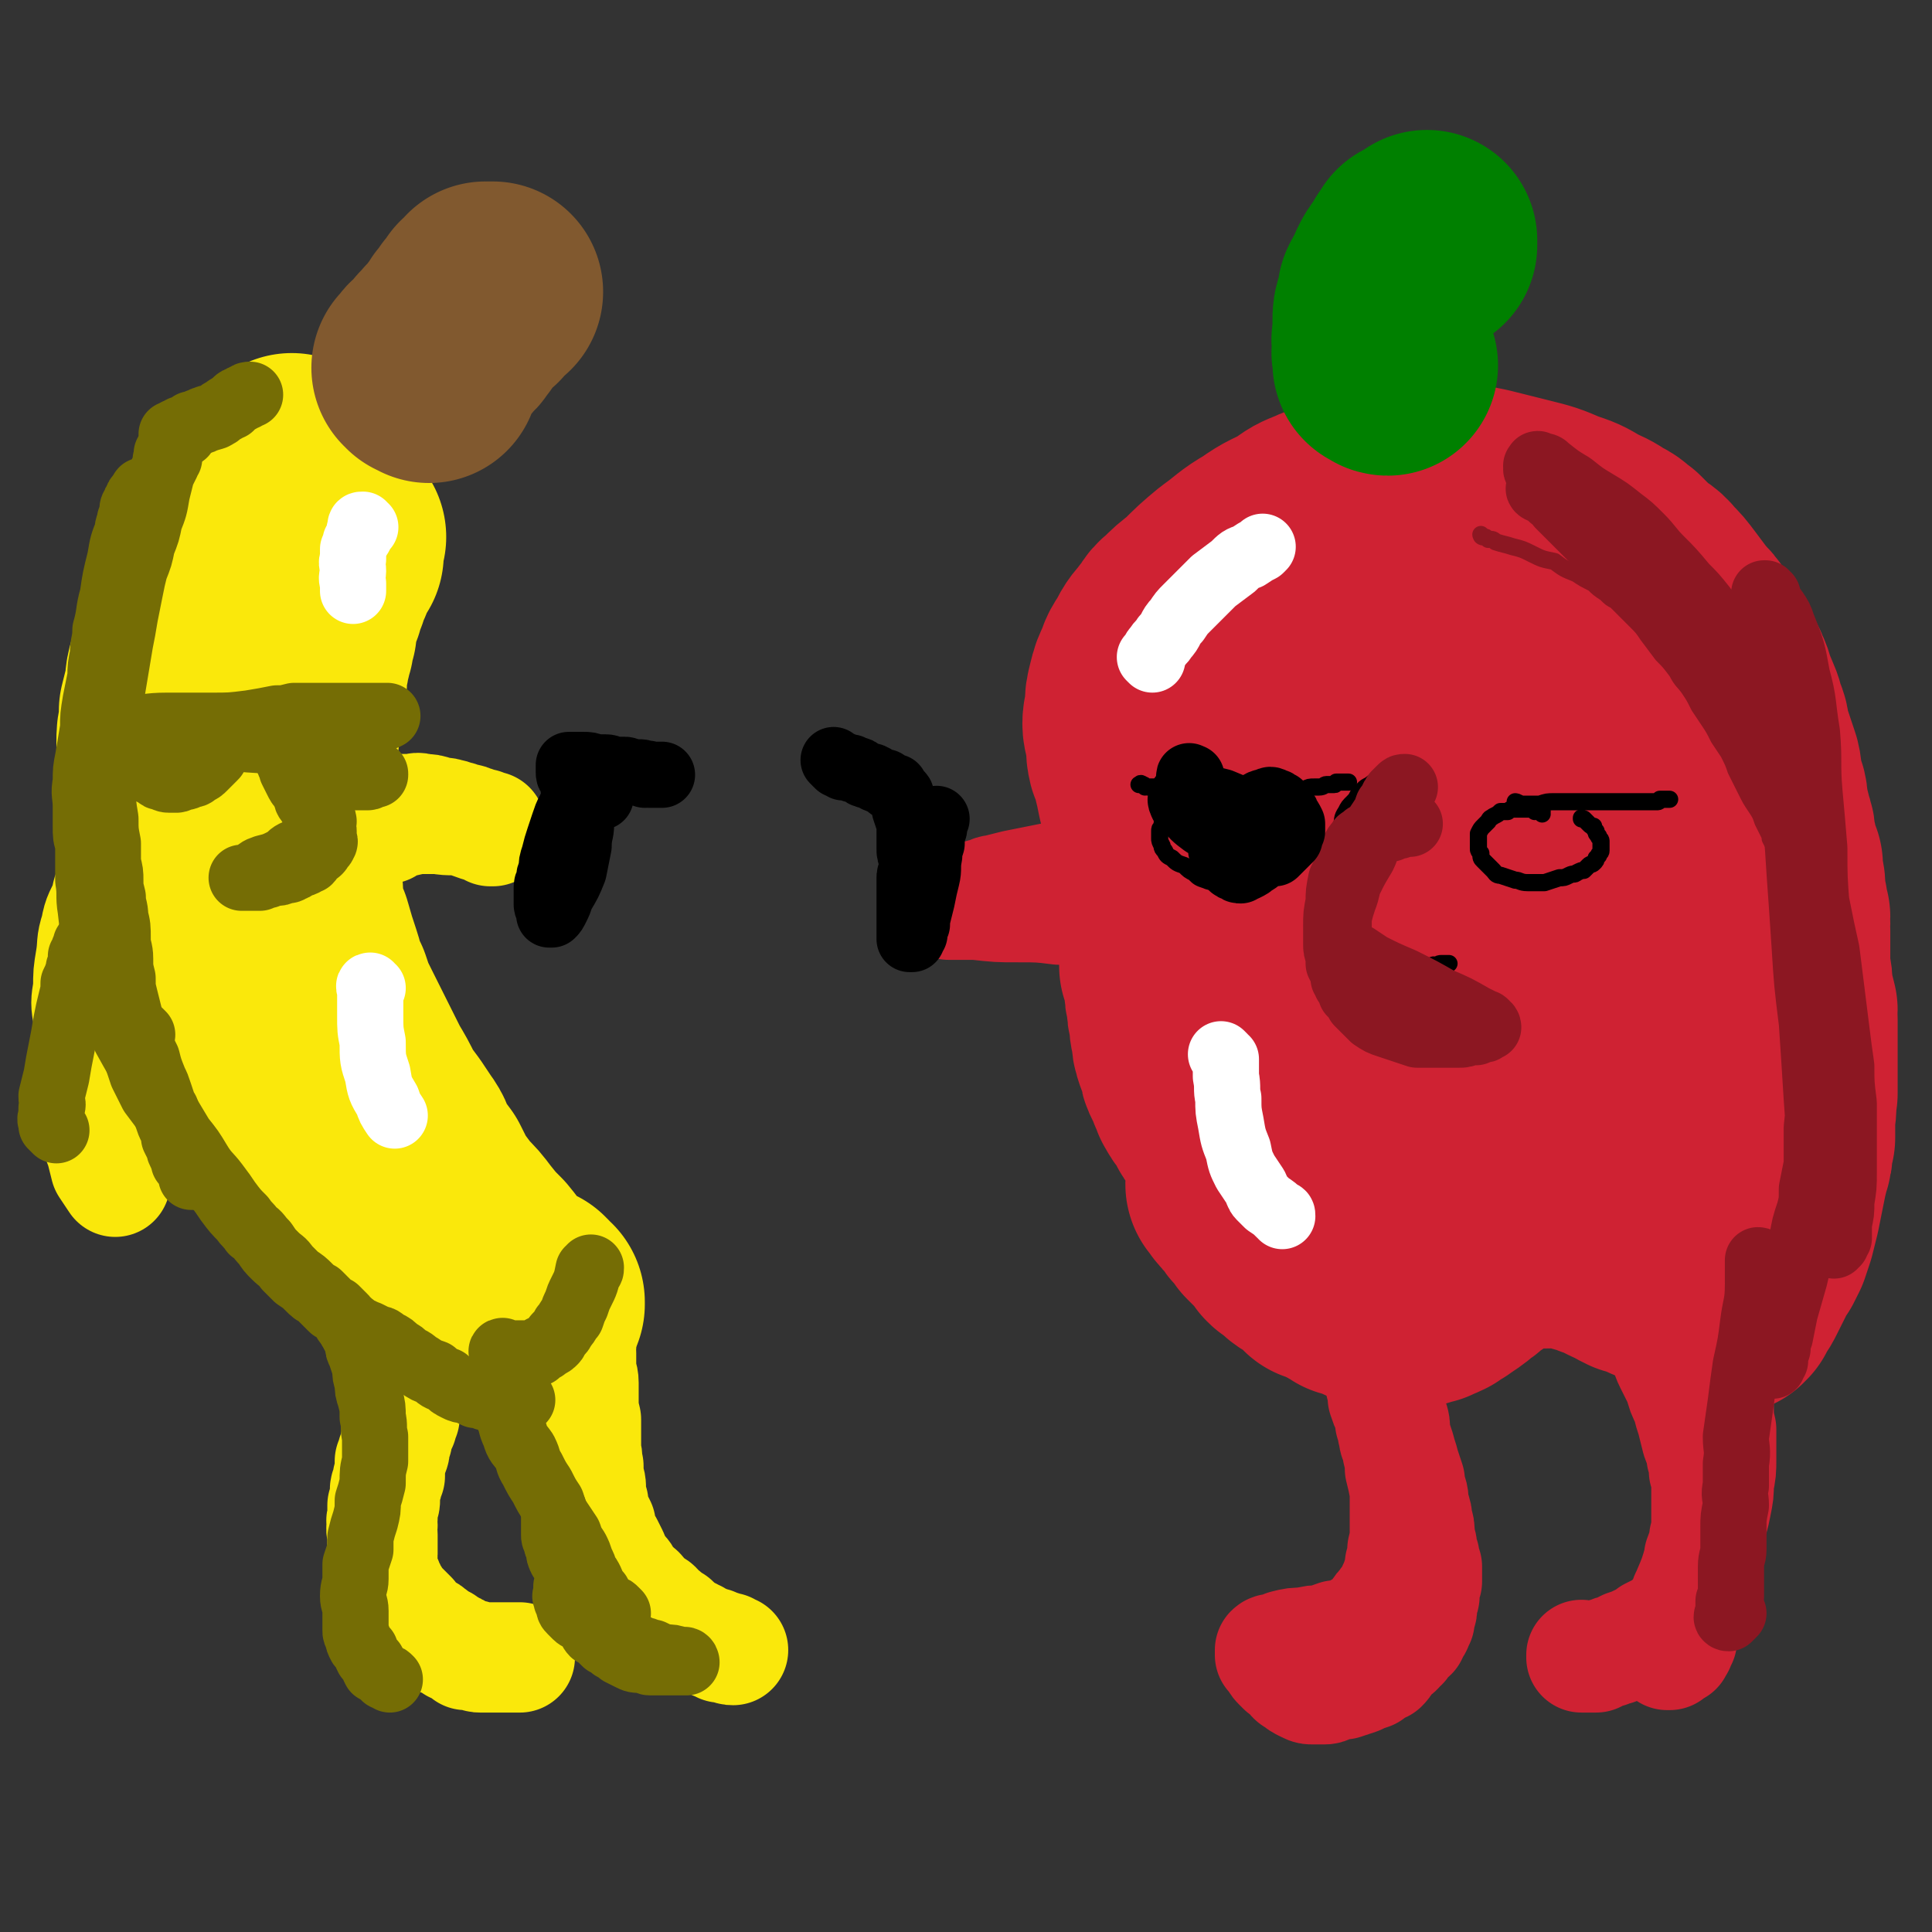 <svg viewBox='0 0 788 788' version='1.1' xmlns='http://www.w3.org/2000/svg' xmlns:xlink='http://www.w3.org/1999/xlink'><rect x="0" y="0" width="788" height="788" fill="#333333" stroke="none"/><g fill='none' stroke='#FAE80B' stroke-width='90' stroke-linecap='round' stroke-linejoin='round'><path d='M120,190c0,0 -1,-1 -1,-1 0,0 0,0 0,1 0,0 -1,-1 -1,0 -1,0 -1,0 -1,0 -1,1 -1,1 -2,2 -1,2 -1,2 -3,3 -1,2 -2,2 -3,4 -3,3 -3,3 -5,6 -3,4 -3,4 -6,8 -3,5 -2,5 -5,10 -2,4 -2,4 -4,9 -3,5 -3,4 -5,9 -2,4 -2,4 -3,8 -1,4 -1,4 -3,7 -1,3 -1,3 -2,6 -1,3 0,3 -1,6 -1,4 -2,4 -3,7 -1,4 0,4 -1,7 -1,4 -1,4 -2,8 0,3 0,3 0,6 -1,3 -1,3 -1,7 0,3 0,3 0,7 0,4 0,4 0,8 0,5 0,5 0,9 0,4 0,4 0,9 0,3 0,3 1,7 0,4 0,4 0,7 1,3 0,3 1,6 0,3 0,3 1,6 1,3 2,3 2,6 1,3 1,3 2,6 0,3 0,3 1,6 1,3 1,3 2,6 1,3 1,3 2,6 0,3 1,3 2,5 1,3 1,3 2,6 1,3 2,3 3,6 1,3 1,4 2,6 2,4 3,3 5,6 1,3 1,3 3,6 2,3 2,2 4,5 2,3 2,4 4,7 2,2 2,2 4,4 1,3 2,2 3,5 2,2 2,2 3,4 2,3 2,3 4,5 2,2 2,2 4,4 2,2 2,2 4,4 2,2 2,2 4,5 2,1 2,1 4,3 2,2 2,2 4,4 1,2 1,2 3,3 1,2 2,2 3,3 2,1 2,1 3,3 2,1 1,1 3,2 1,2 1,2 3,3 1,1 1,0 2,1 1,1 1,2 2,3 1,0 2,0 3,1 1,1 1,1 2,2 1,1 1,1 3,2 1,1 1,1 3,2 3,2 3,2 6,4 3,2 3,2 6,3 3,2 3,2 6,4 2,1 2,1 4,2 2,1 2,1 4,2 1,1 1,1 3,2 1,0 1,0 2,1 1,1 1,1 2,2 1,0 1,0 2,0 1,1 1,1 2,1 0,1 0,1 1,1 1,0 1,0 2,1 0,0 0,0 0,1 1,0 1,0 2,0 1,1 0,1 1,1 1,1 1,1 1,1 1,0 1,0 2,0 0,1 0,1 0,1 1,0 1,0 1,0 0,0 0,1 0,1 1,0 1,0 1,1 0,0 0,0 1,0 0,0 0,0 0,0 0,1 0,1 0,1 0,0 -1,0 -1,0 0,-1 0,0 -1,0 0,-1 0,-1 0,-1 -1,0 -1,0 -2,0 -1,-1 -1,-1 -2,-2 -3,-3 -3,-3 -6,-6 -5,-5 -4,-5 -9,-11 -4,-4 -4,-4 -8,-9 -3,-4 -3,-4 -7,-8 -3,-4 -3,-4 -6,-8 -2,-4 -2,-4 -4,-8 -3,-4 -3,-4 -5,-7 -2,-4 -1,-4 -4,-8 -2,-3 -2,-3 -4,-6 -3,-4 -3,-4 -5,-7 -3,-6 -3,-6 -6,-11 -3,-6 -3,-6 -6,-12 -3,-6 -3,-6 -6,-12 -3,-6 -3,-6 -5,-12 -3,-5 -2,-5 -4,-11 -2,-6 -2,-6 -4,-13 -2,-4 -2,-4 -3,-9 -1,-5 0,-5 -1,-10 -1,-4 -1,-4 -2,-9 0,-4 0,-4 0,-9 -1,-5 -1,-5 -1,-10 0,-4 0,-4 1,-8 0,-4 -1,-4 0,-8 0,-3 0,-3 0,-6 0,-3 0,-3 0,-6 0,-3 1,-3 1,-7 0,-4 0,-4 1,-8 0,-4 0,-4 1,-8 1,-2 1,-2 1,-5 0,-2 0,-2 0,-4 0,-1 0,-1 1,-3 0,-1 0,-1 0,-3 1,-1 1,-1 1,-3 0,-1 1,-1 1,-3 0,-2 0,-2 1,-4 0,-2 0,-2 0,-4 1,-2 1,-2 1,-3 0,-2 0,-2 1,-3 0,-1 0,-1 1,-2 0,-2 0,-2 0,-3 1,-1 1,-1 1,-1 0,-1 1,-1 1,-2 0,-1 0,-1 0,-1 0,-1 0,-1 1,-2 0,-1 0,-1 1,-2 0,-1 0,-1 0,-2 1,-1 1,-1 1,-2 0,-1 0,-1 1,-1 0,-1 0,-1 1,-2 0,-1 0,0 1,-1 0,-1 0,-1 0,-1 0,0 0,-1 0,-1 0,0 0,0 0,-1 0,0 0,0 0,0 0,-1 0,-1 0,-1 0,-1 0,-1 0,-1 0,0 0,0 0,-1 0,0 0,0 0,0 0,-1 0,-1 1,-1 0,0 0,0 0,0 '/></g>
<g fill='none' stroke='#81592F' stroke-width='90' stroke-linecap='round' stroke-linejoin='round'><path d='M175,152c0,0 -1,-1 -1,-1 0,0 0,0 0,0 0,0 0,0 0,0 -1,-1 -1,0 -1,0 0,-1 0,-1 0,-1 0,0 -1,0 -1,0 1,-1 1,-1 2,-1 0,0 0,0 0,-1 0,0 0,-1 1,-1 0,-1 1,0 1,-1 1,0 1,-1 1,-1 1,-1 1,-1 2,-2 0,-1 0,-1 1,-1 0,-1 0,-1 1,-1 1,-1 1,-1 1,-2 1,0 1,0 1,0 1,-1 0,-1 1,-2 1,0 1,0 1,-1 1,0 1,0 1,-1 0,-1 0,-1 1,-1 0,0 0,0 1,-1 0,0 0,0 0,-1 0,0 0,-1 1,-1 0,0 0,0 0,-1 1,0 1,0 1,-1 1,0 1,0 1,-1 0,0 0,0 0,0 1,0 1,0 1,-1 0,0 0,0 0,-1 1,0 1,0 1,-1 0,0 0,0 1,0 0,0 0,0 0,0 0,0 0,-1 0,-1 0,0 1,1 1,0 0,0 -1,-1 0,-1 0,0 0,1 1,1 0,-1 -1,-1 -1,-2 0,0 1,1 1,1 1,0 0,-1 1,-1 0,0 0,0 0,0 0,0 0,-1 0,-1 0,0 1,1 1,0 0,0 -1,-1 0,-1 0,0 0,1 0,1 0,-1 0,-1 0,-2 1,0 1,1 1,1 0,0 0,-1 0,-1 0,0 0,0 1,0 0,0 0,0 0,0 0,0 0,0 1,0 '/></g>
<g fill='none' stroke='#CF2233' stroke-width='90' stroke-linecap='round' stroke-linejoin='round'><path d='M505,483c0,-1 -1,-2 -1,-1 0,0 0,0 0,1 1,0 1,0 1,0 0,1 0,1 1,2 0,1 0,1 1,1 0,1 0,1 1,2 1,1 1,1 1,1 1,1 1,1 2,2 1,1 0,1 1,2 1,1 1,1 2,2 1,1 1,1 2,3 1,1 1,1 2,2 1,1 1,1 2,2 1,1 1,1 2,2 1,1 1,1 2,3 1,1 1,1 3,2 1,1 1,1 2,2 1,1 1,1 3,2 1,1 1,1 3,2 1,1 1,0 2,1 1,1 1,2 2,3 2,0 2,0 3,1 1,1 1,0 2,1 2,1 1,1 3,1 1,1 1,1 2,1 1,1 1,1 2,2 1,0 1,0 2,0 1,1 1,1 2,1 1,0 1,1 2,1 0,0 0,0 1,0 1,0 1,1 1,1 1,0 1,0 1,0 1,0 1,0 2,1 0,0 0,-1 1,0 0,0 0,0 1,0 1,0 1,0 2,0 0,0 0,1 1,1 1,0 1,0 2,0 0,0 0,0 1,0 1,0 1,0 2,0 1,0 1,-1 2,-1 1,0 1,0 2,0 1,0 1,0 2,0 2,-1 2,-1 3,-1 1,0 1,0 2,-1 2,0 2,-1 3,-1 1,-1 1,-1 3,-2 2,-1 1,-1 3,-2 3,-2 3,-2 5,-4 2,-1 2,-1 3,-3 2,-1 2,-1 4,-2 1,-1 1,-1 2,-2 1,0 1,0 2,-1 0,-1 0,-1 1,-2 1,0 1,0 2,0 0,-1 0,-1 1,-1 1,0 1,0 2,0 0,0 0,-1 1,-1 1,0 1,0 2,0 0,0 0,0 1,-1 1,0 1,0 2,0 0,0 0,0 1,0 1,-1 1,0 2,0 2,-1 2,0 3,0 3,0 3,0 5,0 2,0 2,-1 4,0 2,0 2,0 4,0 2,0 2,0 4,1 2,0 1,0 3,1 2,0 2,0 3,0 2,1 2,1 3,2 1,0 2,0 3,1 1,0 1,0 3,1 0,0 1,0 1,1 1,0 1,1 3,1 1,1 1,1 2,1 0,0 0,0 1,1 1,0 1,0 2,1 2,0 2,0 3,0 1,1 1,1 2,1 1,1 1,1 3,2 1,0 1,0 3,1 1,1 1,0 2,1 1,1 1,1 2,1 2,1 2,1 3,2 2,1 2,1 3,1 2,1 2,0 3,1 2,1 1,1 3,2 1,0 1,0 2,0 1,1 1,1 2,2 1,0 1,0 2,1 0,0 1,-1 1,0 1,0 0,1 1,1 0,0 0,0 1,0 0,-1 0,0 0,0 1,0 1,0 1,0 0,-1 0,-1 1,-1 0,-1 0,-1 1,-2 2,-3 2,-3 3,-5 2,-4 2,-4 4,-8 1,-2 1,-2 3,-5 1,-2 1,-2 2,-4 1,-3 1,-3 2,-6 1,-4 1,-4 2,-8 1,-5 1,-5 2,-10 1,-5 1,-5 2,-9 1,-3 1,-3 1,-6 0,-2 0,-2 1,-4 0,-1 0,-1 0,-3 0,-3 0,-3 0,-6 1,-4 0,-4 1,-9 0,-5 0,-5 0,-10 0,-4 0,-4 0,-9 0,-2 0,-2 0,-5 0,-1 0,-1 0,-3 0,-1 0,-1 0,-3 -1,-2 0,-2 0,-4 -1,-4 -1,-4 -2,-8 0,-4 0,-4 -1,-9 0,-3 0,-3 0,-6 0,-3 0,-3 0,-5 0,-2 0,-2 0,-4 -1,-1 0,-1 0,-3 -1,-1 0,-1 0,-3 -1,-3 -1,-3 -1,-5 -1,-3 -1,-3 -1,-6 0,-3 0,-3 -1,-5 0,-2 0,-2 0,-5 -1,-2 -1,-2 -2,-5 0,-2 0,-2 -1,-5 0,-3 0,-3 -1,-6 -1,-4 -1,-4 -2,-8 0,-5 -1,-5 -2,-9 -1,-3 0,-3 -1,-7 -1,-3 -1,-3 -2,-6 -1,-3 -1,-3 -2,-6 -1,-3 0,-4 -2,-7 -1,-5 -1,-4 -3,-9 -2,-4 -1,-4 -3,-8 -1,-3 -2,-3 -3,-6 -1,-3 -1,-3 -3,-5 -1,-2 -1,-2 -2,-3 -2,-3 -1,-3 -3,-5 -2,-3 -2,-3 -5,-6 -3,-4 -3,-4 -6,-8 -3,-4 -3,-4 -6,-7 -3,-4 -4,-3 -7,-6 -3,-3 -3,-3 -5,-5 -3,-2 -3,-3 -6,-4 -4,-3 -5,-3 -9,-5 -5,-3 -5,-3 -11,-5 -7,-3 -7,-3 -15,-5 -8,-2 -8,-2 -16,-4 -5,-1 -5,-1 -10,-2 -2,-1 -2,-1 -4,-1 -1,0 -1,0 -2,0 -2,0 -2,-1 -3,-1 0,0 0,1 -1,1 -4,1 -4,0 -7,1 -6,1 -6,1 -12,2 -5,1 -5,1 -10,3 -3,0 -3,0 -6,1 -2,1 -2,1 -5,2 -3,1 -3,0 -7,2 -5,2 -5,2 -9,5 -7,4 -7,3 -14,8 -7,4 -7,5 -14,10 -6,5 -6,5 -12,11 -4,3 -4,3 -8,7 -3,2 -2,3 -5,6 -2,3 -3,3 -5,7 -2,4 -3,4 -4,8 -2,4 -2,4 -3,8 -1,4 -1,4 -1,7 0,4 -1,4 -1,7 0,3 1,3 1,6 1,4 0,4 1,8 1,3 2,3 2,6 1,4 1,4 2,9 1,4 1,4 2,8 0,5 0,5 1,9 1,4 1,4 2,7 0,4 0,4 1,7 0,4 0,4 0,8 1,4 1,4 1,8 0,4 0,4 1,7 0,4 0,4 1,8 0,4 0,4 0,8 1,3 1,3 2,7 0,4 0,4 1,7 0,4 0,4 1,7 0,3 0,4 1,7 0,3 0,3 1,6 1,2 1,2 2,5 0,2 0,2 1,4 1,2 1,2 2,3 0,2 0,2 1,3 1,2 0,2 1,3 1,2 1,2 2,3 2,3 2,3 3,5 1,2 1,2 2,3 2,3 2,2 3,4 1,2 1,2 2,3 2,2 2,2 3,3 1,2 1,2 2,3 1,1 1,1 2,2 0,1 0,1 1,1 1,0 1,1 2,1 0,0 0,0 1,0 1,-1 1,-1 2,-2 3,-3 3,-3 5,-6 4,-5 4,-5 7,-10 4,-7 5,-7 8,-15 4,-9 4,-9 6,-19 3,-10 3,-10 4,-21 1,-11 1,-11 2,-22 0,-8 0,-9 -1,-17 0,-5 0,-5 0,-11 0,-3 0,-3 0,-6 -1,-2 0,-2 0,-4 -1,-3 -1,-3 -1,-6 -1,-6 -1,-6 -2,-11 -1,-7 -1,-7 -2,-14 -2,-7 -3,-7 -5,-15 -1,-6 -1,-6 -3,-12 -1,-3 -1,-3 -2,-7 0,-1 0,-1 0,-3 -1,-1 -1,-1 -1,-2 0,-1 -1,-1 -1,-3 0,0 0,0 0,-1 0,-1 0,-1 -1,-1 0,0 0,0 0,0 0,3 0,3 0,7 -2,12 -2,12 -4,24 -2,14 -2,14 -4,29 -2,15 -3,15 -3,30 -1,13 -1,13 0,27 1,11 1,11 3,22 1,9 1,9 4,17 2,8 3,8 6,15 2,5 2,5 4,10 1,4 2,4 4,7 1,1 1,1 2,3 1,1 1,1 2,2 1,1 1,1 2,2 1,0 1,0 1,1 1,0 1,0 1,0 1,-1 1,-1 2,-2 2,-3 2,-3 4,-8 4,-9 4,-9 8,-18 3,-10 3,-10 6,-19 3,-10 3,-10 4,-20 3,-10 3,-10 4,-20 1,-9 0,-9 0,-18 0,-9 0,-9 0,-18 0,-8 0,-8 0,-15 0,-4 0,-4 0,-8 0,-1 0,-1 0,-3 0,-1 0,-1 0,-3 0,-1 0,-1 1,-2 0,-1 0,-1 1,-1 0,-1 0,-1 1,-2 0,0 0,0 1,-1 0,0 0,0 1,0 0,-1 0,-1 1,0 1,0 1,0 1,0 1,1 1,1 2,2 5,11 5,11 9,23 5,13 4,13 8,26 3,14 2,14 6,27 2,12 2,11 6,23 2,9 2,9 5,18 3,8 3,8 6,15 3,7 4,7 7,13 3,5 4,5 7,10 3,3 3,3 5,7 2,2 2,2 3,4 1,1 1,1 2,3 1,1 1,1 2,2 1,0 1,0 1,1 1,1 1,0 1,1 0,0 0,1 0,1 1,0 1,0 1,-1 0,-3 0,-3 0,-7 0,-9 0,-9 0,-18 0,-11 0,-11 0,-23 0,-10 0,-10 -2,-21 -1,-11 -1,-11 -4,-21 -3,-11 -4,-11 -7,-22 -4,-9 -4,-9 -8,-18 -3,-9 -3,-9 -7,-19 -2,-7 -2,-7 -4,-14 -2,-4 -2,-4 -4,-9 -1,-2 -1,-2 -2,-4 -1,-2 -1,-2 -2,-4 0,-1 0,-1 0,-3 -1,-1 -1,-1 -2,-3 0,-1 -1,0 -1,-1 -1,-1 -1,-1 -1,-1 -1,0 -1,0 -1,0 -1,0 -1,0 -1,0 -2,3 -2,3 -3,6 -4,13 -5,13 -7,25 -2,13 -2,14 -1,27 1,14 1,14 5,27 3,12 3,12 8,23 4,8 5,8 11,16 4,6 4,6 9,11 4,5 5,5 10,9 3,3 3,3 7,5 1,1 1,1 3,2 1,0 1,0 2,0 1,0 1,1 2,0 2,0 2,0 3,-2 5,-8 6,-7 9,-16 5,-10 5,-11 8,-22 2,-13 3,-13 3,-26 0,-14 0,-14 -2,-27 -2,-12 -2,-12 -5,-23 -3,-9 -3,-9 -8,-17 -3,-7 -4,-7 -8,-14 -5,-6 -5,-6 -10,-12 -6,-6 -6,-6 -12,-12 -6,-6 -6,-7 -13,-12 -5,-4 -6,-4 -12,-7 -4,-2 -4,-2 -8,-4 -3,-1 -3,-1 -6,-1 -2,-1 -2,-1 -3,-1 -2,-1 -2,-1 -3,-1 -1,0 -1,0 -2,0 -2,0 -2,1 -3,1 -5,3 -5,3 -9,6 -5,2 -4,3 -8,6 -3,2 -3,2 -5,4 -2,1 -2,1 -3,3 -1,1 -1,1 -2,3 -1,1 -1,1 -2,2 -1,1 -1,1 -1,3 0,0 0,0 0,1 0,1 0,1 1,2 0,1 1,1 2,2 0,0 0,0 0,0 '/></g>
<g fill='none' stroke='#008000' stroke-width='90' stroke-linecap='round' stroke-linejoin='round'><path d='M566,149c-1,0 -1,-1 -1,-1 -1,0 -1,0 -1,0 0,-1 0,-1 0,-2 0,-1 0,-1 0,-1 -1,-2 0,-2 0,-3 0,-3 -1,-3 0,-5 0,-3 0,-3 0,-6 0,-3 0,-3 1,-6 1,-2 1,-2 1,-5 1,-2 1,-2 2,-3 1,-3 1,-3 2,-5 1,-2 1,-2 2,-3 0,-1 1,-1 2,-2 1,-2 1,-2 1,-3 1,-1 1,-1 1,-1 1,-1 1,-1 1,-2 1,0 1,0 1,0 1,0 0,-1 1,-1 0,0 0,0 1,0 0,0 0,0 1,0 0,0 0,0 0,0 0,-1 0,0 1,0 0,-1 0,-1 0,-2 0,0 0,1 0,1 '/></g>
<g fill='none' stroke='#CF2233' stroke-width='45' stroke-linecap='round' stroke-linejoin='round'><path d='M563,553c-1,0 -1,-1 -1,-1 -1,0 0,0 0,1 0,0 0,0 0,0 0,0 0,0 0,0 0,1 0,1 0,2 0,1 0,1 0,2 0,1 0,1 1,3 0,3 0,3 1,5 1,3 1,3 2,6 1,4 1,4 2,7 1,3 1,3 1,7 1,3 1,3 2,6 1,4 1,3 2,7 1,3 1,3 2,6 0,2 0,2 1,5 1,3 0,3 1,6 1,3 1,3 1,5 1,3 1,3 1,6 0,3 1,3 1,5 0,2 0,2 1,4 0,2 0,2 1,4 0,2 0,2 0,3 0,2 0,2 0,3 -1,2 -1,2 -1,3 0,1 0,1 0,3 0,1 -1,1 -1,2 0,2 0,2 0,3 0,1 0,1 -1,3 0,1 0,1 0,2 -1,1 -1,1 -1,2 0,1 -1,1 -1,2 -1,1 -1,1 -1,2 -1,1 -2,1 -3,2 -1,2 0,2 -2,3 -1,2 -1,1 -3,3 -1,1 -1,1 -2,2 -1,2 -1,2 -2,3 -2,1 -2,0 -3,1 -1,1 -1,1 -2,2 -3,1 -3,1 -5,2 -3,1 -3,1 -6,2 -3,0 -3,0 -5,1 -2,1 -2,1 -3,1 -2,0 -2,0 -3,0 -1,0 -1,0 -2,0 -2,0 -2,-1 -3,-1 -2,-1 -2,-1 -3,-2 -2,-1 -2,-1 -3,-3 -1,-1 -1,-1 -3,-2 -1,-1 -1,-1 -2,-2 -1,-1 -1,-2 -2,-3 0,0 0,0 -1,-1 0,0 0,0 0,-1 0,0 0,0 0,-1 0,0 0,0 0,0 1,-1 1,0 2,0 2,-1 2,-1 4,-2 4,-1 4,-1 8,-1 4,-1 4,-1 8,-1 2,-1 2,-1 5,-2 2,0 2,0 4,0 1,-1 1,-1 3,-1 1,-1 1,-1 2,-2 1,0 1,0 3,-1 1,-1 1,-1 2,-2 2,-2 1,-2 3,-4 1,-2 2,-2 3,-4 2,-2 2,-3 3,-5 1,-2 1,-2 2,-5 1,-2 1,-2 1,-5 1,-3 1,-3 1,-6 1,-4 1,-4 1,-7 0,-5 0,-5 0,-9 0,-4 0,-4 0,-8 -1,-5 -1,-5 -2,-9 0,-3 0,-3 -1,-7 0,-2 0,-2 -1,-4 -1,-2 0,-2 -1,-4 0,-2 0,-2 -1,-4 0,-2 0,-2 -1,-5 -1,-2 -1,-2 -2,-5 0,-2 0,-2 0,-4 -1,-1 -1,-1 -1,-3 0,-1 0,-1 0,-2 0,-1 0,-1 0,-2 0,-1 -1,-1 -1,-2 0,0 0,0 0,0 '/><path d='M674,540c-1,-1 -1,-1 -1,-1 -1,-1 0,0 0,0 1,1 1,1 1,1 1,1 1,1 1,2 1,3 2,3 3,6 2,4 1,4 3,8 2,4 2,4 4,8 1,4 1,4 3,8 1,4 1,4 2,7 1,4 1,4 2,8 1,3 2,3 2,7 1,3 1,3 1,6 1,3 1,3 1,6 0,2 0,2 0,5 0,1 0,1 0,3 0,3 0,3 0,5 0,3 0,3 0,6 -1,2 -1,2 -1,5 -1,3 -1,2 -2,5 0,3 0,3 -1,6 -1,3 -1,3 -2,6 0,2 0,2 0,5 -1,1 -1,1 -1,3 0,1 0,1 -1,3 0,1 0,1 -1,2 0,2 0,2 0,3 -1,1 0,1 0,2 -1,1 -1,1 -1,2 0,1 0,1 0,2 0,0 -1,0 -1,1 0,0 0,1 0,1 0,1 -1,1 -1,1 0,0 0,0 0,1 0,0 0,0 0,0 -1,0 -1,0 -1,0 -1,0 0,1 -1,1 0,0 0,0 0,0 0,0 0,0 -1,1 0,0 0,0 0,0 0,0 0,0 -1,0 0,0 0,0 0,0 0,0 0,-1 0,-1 0,0 0,0 0,-1 0,0 0,0 0,0 0,-1 0,-1 0,-2 2,-4 2,-4 3,-8 3,-6 3,-6 5,-13 3,-7 3,-7 5,-14 3,-6 3,-6 4,-12 2,-5 2,-5 3,-10 1,-5 1,-5 1,-9 1,-5 1,-5 1,-10 0,-6 0,-6 0,-12 -1,-4 -1,-4 -1,-9 -1,-2 -1,-3 -2,-5 0,-2 0,-2 -1,-3 -1,-2 -1,-2 -1,-3 -1,-2 -1,-2 -2,-3 -1,-2 -1,-2 -2,-3 -1,-2 -1,-2 -2,-3 -1,-2 -1,-1 -1,-3 -1,-1 -1,-1 -1,-2 -1,-1 -1,0 -2,-1 0,-1 0,-1 0,-1 0,-1 0,-1 0,-1 -1,0 -1,0 -2,0 0,0 1,0 1,0 0,0 0,0 0,0 0,2 0,2 0,3 0,4 0,4 1,8 1,4 1,4 1,8 1,4 1,4 2,8 1,4 1,4 2,9 0,3 0,3 1,6 1,4 1,4 2,7 0,4 0,4 1,8 1,2 1,2 1,5 0,3 0,3 0,5 0,2 0,2 0,4 0,1 0,1 0,3 0,1 0,1 0,3 0,1 0,1 0,3 0,2 0,2 -1,3 0,3 0,3 0,5 -1,2 -1,2 -2,4 0,2 -1,2 -1,3 -1,2 -1,2 -2,3 -1,2 -1,2 -1,3 -1,2 -1,2 -2,3 -1,2 -1,2 -1,3 -1,1 0,2 -1,3 -1,1 -1,1 -2,2 -1,1 -1,1 -2,2 -1,1 -1,1 -2,2 -1,1 -1,1 -3,2 -2,1 -2,1 -4,2 -2,2 -2,2 -5,3 -2,1 -2,1 -5,2 -2,1 -2,1 -4,2 -1,0 -1,0 -3,1 -1,0 -1,0 -3,1 -1,0 -1,0 -2,1 -1,0 -1,0 -2,0 -1,0 -1,0 -2,0 0,0 -1,0 -1,0 0,0 0,0 -1,0 0,-1 0,-1 0,-1 0,0 0,0 0,0 '/><path d='M446,356c0,0 0,-1 -1,-1 0,0 0,0 -1,0 0,0 0,0 0,0 -1,0 -1,0 -1,0 -1,0 -1,0 -2,0 0,0 0,0 -1,0 -1,0 -1,1 -2,1 -2,0 -2,0 -4,1 -5,1 -5,1 -10,2 -5,1 -5,1 -10,2 -4,1 -4,1 -8,2 -2,0 -2,1 -3,1 -2,1 -2,0 -3,1 -1,0 -1,0 -3,1 0,0 -1,0 -1,0 -1,0 -1,0 -2,1 -1,0 -1,-1 -2,0 -1,0 -1,0 -2,0 0,0 0,0 -1,0 -1,0 -1,1 -2,1 0,0 0,0 0,0 -1,0 -2,0 -2,0 1,0 1,0 2,1 5,0 5,0 11,0 9,1 9,1 17,1 9,0 9,0 17,1 8,0 8,0 15,1 5,0 5,0 9,0 2,1 2,1 4,1 2,0 2,0 3,0 1,0 1,1 2,1 1,0 1,0 2,0 0,0 0,0 0,0 1,0 0,1 1,1 0,0 0,0 1,0 0,0 -1,0 -1,0 -1,0 -1,0 -1,0 0,0 1,0 1,0 -1,0 -1,0 -2,0 0,0 0,-1 -1,-1 '/></g>
<g fill='none' stroke='#FAE80B' stroke-width='45' stroke-linecap='round' stroke-linejoin='round'><path d='M167,333c-1,-1 -1,-1 -1,-1 -1,-1 0,-1 -1,-1 0,0 0,0 0,0 -1,0 -1,0 -1,0 0,-1 -1,0 -1,0 0,-1 0,-1 0,-1 0,0 0,0 0,0 0,0 0,0 1,0 0,0 0,0 1,0 1,0 1,0 2,0 3,0 3,-1 5,0 3,0 3,0 6,1 3,1 3,0 5,1 2,0 2,1 4,1 1,1 1,1 3,1 1,0 1,0 3,1 1,0 1,0 2,1 1,0 1,0 2,0 0,0 0,0 1,1 0,0 0,0 1,0 0,0 0,0 1,0 0,0 0,1 0,1 0,0 0,0 0,0 1,0 1,1 1,1 -1,0 -1,0 -1,0 0,-1 0,-1 -1,-1 0,0 0,0 -1,0 0,0 0,0 -1,-1 -1,0 -1,0 -2,0 -3,-1 -3,-1 -5,-2 -5,-1 -6,0 -11,-1 -4,0 -4,0 -8,0 -4,0 -3,1 -7,1 -2,0 -2,0 -4,0 -1,0 -1,0 -2,1 -1,0 -1,0 -2,0 0,0 0,0 0,0 -1,1 -1,1 0,1 0,0 0,0 0,0 1,1 1,1 2,1 0,0 0,0 0,0 '/><path d='M183,551c0,0 -1,-1 -1,-1 0,0 1,0 1,0 -1,0 -1,0 -1,0 -1,0 -1,0 -2,0 0,0 0,0 -1,1 -1,0 -1,0 -2,1 0,0 0,0 0,0 -1,1 -1,1 -2,1 -1,1 -1,1 -1,2 -1,0 -1,0 -2,1 0,1 0,1 -1,2 0,1 -1,1 -1,2 -1,2 0,2 -1,3 0,2 -1,2 -1,4 -1,3 -1,3 -2,5 0,2 0,2 -1,3 0,2 0,2 0,3 -1,2 -1,2 -1,3 -1,2 -1,2 -2,3 0,2 0,2 0,3 -1,2 -1,2 -1,3 0,2 0,2 -1,3 0,2 0,2 -1,3 0,1 0,1 0,3 0,1 0,1 0,3 -1,1 -1,1 -1,3 0,1 -1,1 -1,3 0,1 0,1 0,3 0,2 0,2 -1,3 0,3 0,3 0,5 -1,2 0,2 0,3 -1,2 0,2 0,4 0,1 0,1 0,3 0,1 0,1 0,3 0,1 0,1 0,2 0,1 -1,2 0,3 0,1 0,1 0,2 0,1 0,1 0,2 0,1 1,1 1,2 0,1 0,1 1,2 0,0 0,0 0,1 1,1 1,1 1,2 1,1 0,1 1,2 0,1 0,1 1,1 0,1 0,2 1,3 1,0 1,0 2,1 1,1 1,1 2,2 1,1 1,1 2,2 1,2 1,2 2,3 2,1 2,1 3,2 2,1 2,1 3,2 2,1 2,2 3,3 2,0 2,0 3,1 2,1 2,1 3,2 1,0 1,0 2,1 2,1 2,1 3,2 2,0 2,0 3,0 2,1 2,1 3,1 2,0 2,0 3,0 2,0 2,0 3,0 1,0 1,0 3,0 0,0 0,0 1,0 1,0 1,0 2,0 1,0 1,0 1,0 1,0 1,0 1,0 1,0 1,0 1,0 0,0 0,0 1,0 0,0 0,0 0,0 '/><path d='M237,548c0,0 -1,-1 -1,-1 0,0 0,1 1,2 0,0 0,0 0,1 0,1 -1,1 0,2 0,1 0,1 0,2 0,2 0,2 0,4 0,3 1,3 1,6 0,3 0,4 0,7 0,4 0,4 1,8 0,3 0,3 0,7 0,3 0,3 0,6 1,3 0,3 1,6 0,2 0,2 0,5 1,2 1,2 1,5 0,3 0,3 1,5 0,3 0,3 1,5 1,2 1,2 2,4 0,3 0,3 1,5 1,2 1,2 2,3 1,2 1,2 2,4 1,2 0,2 1,3 1,2 1,2 3,4 1,1 1,1 2,3 1,1 1,1 2,3 1,1 2,1 3,2 1,1 1,2 2,3 2,1 2,1 3,2 2,1 2,1 3,3 2,1 2,1 3,2 1,1 1,1 3,2 1,1 1,1 2,2 2,1 1,1 3,2 1,1 1,1 2,1 1,1 1,1 2,1 1,1 1,1 2,2 1,0 1,0 2,0 1,1 1,1 2,1 0,0 0,0 1,0 0,0 0,1 1,1 1,0 1,0 1,0 1,0 1,0 1,1 1,0 1,0 2,0 0,0 0,0 1,0 1,1 1,1 2,1 0,0 0,0 0,0 '/><path d='M77,326c0,0 0,-1 -1,-1 0,0 0,0 0,0 -1,0 -1,0 -1,0 -1,0 -1,0 -2,0 -1,0 -1,1 -1,1 -1,0 -2,0 -2,1 -2,0 -2,1 -3,2 -1,1 -1,1 -3,3 -2,4 -3,4 -5,7 -4,5 -4,5 -7,9 -3,5 -3,5 -5,10 -3,5 -3,5 -4,10 -2,5 -3,5 -4,11 -2,6 -1,6 -2,12 -1,6 -1,6 -1,12 -1,6 -1,6 0,12 0,7 0,7 0,14 0,6 0,6 1,11 0,5 0,5 1,10 0,5 0,5 1,10 1,4 0,4 2,8 1,4 1,4 2,8 2,3 2,3 4,6 0,0 0,0 0,0 '/></g>
<g fill='none' stroke='#000000' stroke-width='7' stroke-linecap='round' stroke-linejoin='round'><path d='M467,321c-1,-1 -1,-1 -1,-1 -1,-1 -1,0 -1,0 0,0 -1,0 0,0 0,0 0,0 1,0 1,0 1,1 2,1 2,0 2,0 5,0 4,0 4,0 8,1 4,0 4,0 7,0 3,0 3,0 6,0 3,0 3,0 5,0 3,0 3,-1 5,0 3,0 3,0 6,0 3,0 3,0 6,0 1,0 1,0 3,0 1,0 1,0 3,0 1,0 1,0 3,0 1,0 1,0 3,0 2,-1 2,0 4,0 2,-1 2,-1 4,-1 1,0 1,0 2,0 2,0 2,-1 3,-1 2,0 2,0 3,0 1,0 0,0 1,-1 1,0 1,0 2,0 1,0 1,0 1,0 1,0 1,0 1,0 1,0 0,0 1,0 0,-1 0,-1 0,0 0,0 0,0 0,0 0,0 0,0 0,0 '/><path d='M500,327c0,-1 0,-1 -1,-1 0,-1 0,0 -1,0 -1,0 -1,0 -2,0 -1,0 -1,0 -2,0 -1,0 -1,0 -3,0 -1,0 -1,0 -3,1 -1,0 -1,0 -3,1 -2,1 -2,1 -4,2 -1,1 -1,1 -3,2 -1,1 -1,1 -3,2 -1,1 -1,1 -1,3 -1,1 -1,1 -1,2 0,2 0,2 0,3 0,1 0,1 1,3 0,1 0,1 1,2 1,2 1,2 3,3 2,2 2,2 5,3 2,2 2,2 4,3 2,2 2,2 5,3 2,1 2,0 4,1 2,0 2,0 4,0 2,0 2,0 4,0 1,0 1,0 3,-1 1,0 1,-1 2,-1 2,-1 2,-1 3,-2 1,-1 1,-1 3,-2 1,-1 1,-1 2,-3 1,-1 1,-1 1,-3 1,-2 2,-2 2,-5 0,-3 0,-4 -1,-7 0,-2 0,-2 -1,-4 -1,-2 -1,-2 -2,-3 -1,-2 -1,-2 -2,-3 -1,-2 -1,-2 -1,-3 -1,0 -1,0 -1,-1 0,0 -1,0 -1,0 0,-1 1,-1 1,-1 0,0 0,0 1,0 '/><path d='M619,328c0,0 -1,-1 -1,-1 0,0 1,0 2,1 0,0 0,0 1,0 1,0 1,0 2,0 1,0 1,0 2,0 2,0 2,0 3,0 3,-1 3,-1 6,-1 4,0 4,0 7,0 5,0 5,0 9,0 4,0 4,0 7,0 2,0 2,0 4,0 2,0 2,0 3,0 2,0 2,0 3,0 1,0 1,0 2,0 1,0 1,0 2,0 1,0 1,0 2,0 1,0 1,0 1,0 1,0 1,0 2,0 1,0 1,-1 1,-1 1,0 1,0 2,0 1,0 1,0 1,0 0,0 0,0 1,0 0,0 0,0 0,0 '/><path d='M629,332c0,0 -1,-1 -1,-1 0,0 1,0 1,0 -1,0 -1,0 -2,0 0,-1 0,0 -1,0 -1,-1 -1,-1 -2,-1 -2,0 -2,0 -3,0 -2,0 -2,0 -3,0 -2,0 -2,0 -3,1 -2,0 -2,0 -3,0 -1,1 -1,1 -3,2 -1,1 -1,0 -2,2 -1,1 -1,1 -2,2 -1,1 -1,1 -2,3 0,1 0,1 0,3 0,1 0,1 0,3 0,1 0,1 1,2 0,2 0,2 1,3 1,1 1,1 2,2 1,1 1,1 2,2 1,1 1,2 3,2 3,1 3,1 6,2 2,0 2,1 5,1 3,0 3,0 7,0 3,-1 3,-1 6,-2 2,0 2,0 4,-1 2,-1 2,0 3,-1 2,-1 2,-1 3,-1 1,-1 1,-1 2,-2 1,-1 1,0 2,-1 1,-1 1,-1 1,-2 1,-1 1,-1 1,-1 0,-1 1,-1 1,-2 0,-1 0,-1 0,-1 0,-1 0,-1 0,-3 0,-1 -1,-1 -1,-2 -1,-1 -1,-1 -1,-2 -1,-1 -1,-1 -1,-2 -1,0 -1,0 -2,-1 -1,-1 -1,-1 -2,-2 0,0 -1,0 -1,0 0,-1 0,0 0,0 '/><path d='M572,318c-1,-1 -1,-1 -1,-1 -1,-1 0,0 -1,0 0,0 -1,0 -2,0 -1,0 -1,1 -2,1 -1,0 -1,0 -3,0 -1,0 -1,0 -2,1 -1,0 -1,0 -2,1 -2,1 -2,1 -3,2 -1,1 -1,1 -2,2 -1,2 -1,2 -2,3 -2,2 -2,2 -3,4 -2,3 -1,3 -2,6 -1,2 -1,2 -2,4 -1,2 0,2 -1,4 -1,2 -1,2 -1,4 -1,3 -1,3 -1,5 -1,2 -1,2 -2,4 0,3 0,3 0,5 -1,2 -1,2 -1,4 0,2 0,2 0,4 0,2 -1,2 -1,3 0,2 0,2 0,3 0,2 0,2 0,3 0,2 0,2 0,3 0,1 0,1 0,2 0,1 0,1 1,2 0,1 0,1 0,2 1,1 1,1 1,1 1,1 1,1 2,2 1,1 1,1 2,1 1,1 1,1 2,1 1,1 1,1 2,1 2,0 2,0 3,1 2,0 2,0 5,1 2,0 2,0 4,0 2,0 2,0 4,0 2,0 2,0 4,0 1,0 1,0 3,0 1,-1 1,0 3,0 1,-1 1,-1 3,-1 1,-1 1,-1 3,-1 1,0 1,0 2,-1 1,0 1,0 2,0 1,-1 1,0 2,0 1,-1 1,-1 2,-1 1,0 1,0 2,0 0,0 0,0 1,0 '/></g>
<g fill='none' stroke='#8C1722' stroke-width='7' stroke-linecap='round' stroke-linejoin='round'><path d='M605,219c0,0 -1,-1 -1,-1 0,0 0,1 1,1 1,0 1,0 2,1 2,0 2,0 3,1 3,1 4,1 7,2 4,1 4,1 8,3 4,2 4,2 9,3 4,3 4,3 9,5 3,2 3,2 7,4 2,2 2,2 5,4 2,2 2,2 4,3 2,2 2,2 4,4 2,2 2,2 4,4 3,3 3,3 5,6 3,4 3,4 6,8 3,3 3,3 6,7 2,4 3,4 5,7 2,3 2,3 4,7 2,3 2,3 4,6 2,3 2,3 4,7 2,3 2,3 4,6 2,4 2,4 3,7 2,4 2,4 4,8 2,4 2,4 4,7 2,3 2,3 3,6 1,2 1,2 2,4 1,2 1,2 1,3 1,2 1,2 2,3 1,1 1,1 1,3 1,0 1,0 1,1 1,1 1,1 1,2 0,0 0,0 1,1 0,1 0,0 1,1 0,0 0,0 0,1 0,0 0,0 0,0 0,1 0,1 0,1 0,1 0,1 0,1 0,1 0,1 0,2 '/></g>
<g fill='none' stroke='#8C1722' stroke-width='27' stroke-linecap='round' stroke-linejoin='round'><path d='M629,200c-1,0 -2,-1 -1,-1 0,0 0,0 1,1 1,0 1,0 2,1 1,1 1,1 2,2 2,1 2,1 4,2 3,2 3,2 5,4 3,3 3,3 6,5 3,3 3,2 6,4 3,2 3,3 5,5 2,1 2,1 4,3 3,2 2,2 4,4 2,2 2,1 4,3 2,2 2,2 4,4 3,2 3,2 5,5 2,2 2,2 5,4 2,2 2,2 4,4 2,3 2,3 5,5 1,2 1,2 3,4 2,2 3,2 5,4 2,2 1,3 3,5 2,2 2,2 4,4 1,2 1,2 3,5 1,2 1,2 3,5 1,2 1,3 3,5 1,2 1,2 3,5 1,2 1,2 3,4 1,2 1,3 2,5 1,2 1,2 2,4 1,1 1,1 2,3 0,1 0,1 1,2 0,1 0,1 1,2 0,1 0,1 0,2 1,1 1,1 1,1 0,1 0,1 0,1 0,0 0,0 0,1 0,0 0,0 -1,0 -1,0 -1,0 -2,-1 -4,-6 -4,-6 -8,-11 -11,-15 -11,-15 -22,-30 -13,-17 -14,-16 -28,-32 -11,-12 -11,-12 -23,-24 -5,-5 -5,-5 -10,-10 -2,-2 -2,-2 -3,-3 -1,-2 -1,-2 -2,-3 0,0 0,-1 0,-1 0,-1 0,-1 -1,-1 0,-1 0,0 0,-1 -1,-1 -1,-1 -2,-2 -1,-1 -1,-1 -1,-2 -1,-1 -1,-2 -2,-3 0,0 -1,0 -1,-1 -1,-1 0,-1 0,-2 -1,0 0,0 0,0 0,0 -1,0 0,0 0,-1 0,-1 1,0 2,0 2,0 3,1 5,4 5,4 10,7 5,4 5,4 10,7 5,3 5,3 10,7 4,3 4,3 8,7 4,4 4,5 8,9 5,5 5,5 10,11 4,4 4,4 8,9 3,5 4,5 7,11 4,6 4,7 7,14 4,7 4,7 7,14 2,6 2,6 4,13 3,7 3,7 6,14 3,8 3,8 6,17 2,9 3,9 5,18 2,10 2,10 4,20 2,10 2,10 4,19 1,8 1,8 2,16 1,8 1,8 2,16 1,8 1,8 2,15 0,7 0,7 1,15 0,7 0,7 0,14 0,7 0,7 0,14 0,6 0,6 -1,12 0,5 0,4 -1,9 0,2 0,2 0,4 0,1 0,1 0,2 -1,0 -1,0 -1,1 0,1 0,1 0,1 0,0 -1,0 -1,1 0,0 0,0 0,0 -1,-1 -1,-1 -1,-1 0,-1 0,-1 0,-2 -1,-3 -1,-3 -2,-6 -1,-11 -1,-11 -2,-23 -1,-14 -1,-14 -2,-28 -1,-16 -1,-16 -2,-31 -2,-16 -2,-16 -3,-32 -1,-15 -1,-15 -2,-29 -1,-16 -1,-16 -3,-32 -1,-15 -2,-15 -4,-30 -2,-14 -2,-14 -4,-27 -1,-7 -1,-7 -3,-15 0,-2 0,-2 0,-5 0,-2 0,-2 0,-3 -1,-1 0,-1 0,-2 0,0 0,0 0,0 0,0 -1,0 0,0 0,1 0,0 1,1 0,1 -1,1 -1,1 0,1 1,1 1,2 1,0 1,0 1,1 1,1 1,1 2,2 2,3 2,3 3,6 4,10 4,10 6,21 3,11 2,11 4,23 1,12 0,12 1,24 1,11 1,11 2,23 0,12 0,12 1,25 0,12 0,12 1,24 0,11 0,11 0,23 0,12 0,12 0,24 0,9 0,9 -1,18 0,7 0,7 0,15 -1,5 -1,5 -2,10 0,5 0,5 -1,9 -2,6 -2,6 -3,12 -2,7 -1,7 -3,15 -2,7 -2,7 -4,14 -1,5 -1,5 -2,10 -1,2 -1,2 -1,5 -1,1 -1,1 -1,3 0,1 0,1 0,2 0,0 -1,0 -1,1 0,0 0,1 0,1 0,-1 0,-1 0,-1 0,-1 0,-1 0,-1 0,-1 0,-1 0,-1 -1,-1 0,-1 0,-2 -1,-2 -1,-2 -2,-4 -1,-5 0,-5 -1,-10 -1,-4 -1,-4 -2,-8 0,-2 0,-2 0,-4 0,-2 -1,-2 -1,-3 0,-1 0,-1 0,-3 0,0 0,0 0,-1 0,-1 0,-1 0,-2 0,0 0,0 0,-1 0,0 0,0 0,-1 0,0 0,0 0,-1 0,0 0,0 0,0 1,0 1,1 1,2 0,4 0,4 -1,8 0,8 -1,8 -2,16 -1,8 -1,8 -3,17 -1,7 -1,7 -2,15 -1,7 -1,7 -2,14 0,5 1,5 0,11 0,5 0,5 0,9 -1,4 0,4 0,8 -1,5 -1,5 -1,9 0,4 0,4 0,9 0,3 -1,3 -1,7 0,2 0,3 0,5 0,2 0,2 0,4 0,2 0,2 0,3 0,1 0,1 -1,2 0,2 0,2 0,3 0,1 0,1 0,1 0,1 0,1 0,2 -1,0 -1,1 0,1 0,0 0,0 0,0 1,-1 1,-1 2,-2 0,0 0,0 0,0 '/><path d='M575,336c-1,0 -1,-1 -1,-1 -1,0 0,1 -1,1 0,0 0,0 -1,0 -1,1 -2,1 -3,1 -1,0 -1,0 -2,1 -2,0 -2,0 -3,1 -2,0 -2,0 -3,0 -1,1 -1,1 -2,1 -2,1 -2,1 -3,2 -1,1 -1,0 -2,2 -1,1 -1,1 -2,3 -1,2 -1,2 -2,4 -1,4 -1,4 -3,8 -1,5 -1,5 -1,9 -1,5 -1,5 -1,10 0,3 0,3 0,7 0,2 0,2 1,5 0,2 0,2 0,3 1,2 1,2 2,3 0,1 0,1 0,3 1,1 1,1 1,2 1,1 1,1 2,2 0,1 0,1 0,2 1,1 1,1 2,2 1,1 1,1 1,2 1,1 1,1 2,2 1,1 1,1 2,2 1,1 1,1 2,2 3,2 3,2 6,3 3,1 3,1 6,2 3,1 3,1 6,2 3,0 3,0 6,0 3,0 3,0 7,0 2,0 2,0 4,0 2,0 2,0 4,-1 1,0 1,0 3,0 1,-1 1,-1 2,-1 1,0 1,0 1,0 1,0 1,-1 1,-1 0,0 1,0 1,0 0,-1 -1,-1 -1,-1 0,0 0,-1 -1,-1 -2,-1 -2,-1 -4,-2 -7,-4 -7,-4 -14,-7 -7,-4 -7,-4 -15,-8 -7,-3 -7,-3 -13,-6 -3,-2 -3,-2 -6,-4 -2,-1 -2,-1 -3,-2 -1,0 -1,-1 -2,-2 -1,-1 -1,0 -2,-1 0,-1 0,-1 0,-3 -1,-1 -1,-1 0,-2 0,-3 0,-3 0,-6 1,-4 1,-4 2,-7 2,-5 1,-5 3,-9 2,-4 2,-4 5,-9 2,-4 1,-4 3,-8 2,-3 2,-3 4,-6 2,-3 2,-3 3,-6 1,-1 1,-1 2,-3 0,-1 1,-1 1,-2 1,-1 1,-1 2,-2 1,-1 1,-1 2,-1 0,0 0,0 0,0 '/></g>
<g fill='none' stroke='#000000' stroke-width='27' stroke-linecap='round' stroke-linejoin='round'><path d='M245,325c-1,0 -1,-1 -1,-1 -1,0 0,0 0,1 -1,0 -1,0 -3,0 -1,0 -1,-1 -2,0 -1,0 -1,0 -2,0 -1,1 -1,0 -2,1 -1,1 -1,1 -1,2 -1,1 -1,1 -2,3 -1,2 -1,2 -2,5 -1,3 -1,3 -2,6 -1,3 -1,3 -2,7 -1,3 -1,3 -1,6 -1,2 -1,2 -1,4 -1,2 -1,2 -1,3 0,2 0,2 0,3 0,2 0,2 0,3 0,1 0,1 0,1 0,1 1,1 1,2 0,0 0,0 0,1 0,0 0,1 0,1 0,0 0,0 1,0 1,-1 1,-1 2,-3 1,-2 1,-2 2,-5 3,-5 3,-5 5,-10 1,-5 1,-5 2,-10 0,-5 1,-5 1,-9 -1,-4 -1,-4 -2,-8 0,-3 0,-3 -1,-6 0,-2 0,-2 0,-3 -1,-1 -1,-1 -1,-2 -1,-1 -1,-1 -1,-2 0,-1 0,-1 0,-2 0,0 0,0 0,-1 0,0 0,0 1,0 0,0 0,0 0,0 1,0 1,0 2,0 2,0 2,0 3,0 2,0 2,0 5,1 2,0 2,0 4,0 2,0 2,1 4,1 2,0 2,0 4,0 1,0 1,1 2,1 2,0 2,0 3,0 2,0 2,0 3,1 1,0 1,-1 2,0 1,0 1,0 2,0 1,0 1,0 2,0 0,0 0,0 1,0 '/><path d='M341,311c0,0 -1,-1 -1,-1 0,0 0,0 1,1 0,0 0,0 1,1 0,0 0,0 1,0 1,0 1,0 1,1 1,0 1,0 3,0 1,1 1,1 2,1 1,0 1,0 2,1 1,0 1,1 2,1 2,1 2,0 3,1 1,0 1,1 2,1 2,1 2,1 3,1 1,1 1,1 2,2 1,0 1,0 2,0 0,1 0,1 1,2 0,0 0,0 1,1 1,0 0,1 1,2 0,1 0,1 1,2 0,1 0,1 0,2 1,3 1,3 2,6 0,2 0,2 0,5 0,2 0,2 0,5 0,2 0,2 1,4 0,2 0,2 0,5 -1,2 -1,2 -1,3 0,3 0,3 0,5 0,2 0,2 0,4 0,1 0,1 0,3 0,1 0,1 0,3 0,1 0,1 0,2 0,1 0,1 0,2 0,1 0,1 0,1 0,1 0,1 0,2 0,0 0,0 0,1 0,0 0,0 0,0 0,1 0,1 0,1 0,0 0,0 0,0 0,1 0,1 0,1 0,0 0,0 1,0 0,0 -1,0 0,-1 0,0 0,0 0,0 0,-1 0,-1 0,-1 0,0 1,0 1,0 0,-1 0,-1 0,-1 0,-1 0,-1 0,-1 0,-1 0,-1 1,-2 0,-1 0,-1 0,-2 1,-4 1,-4 2,-8 1,-5 1,-5 2,-9 1,-4 0,-4 1,-9 0,-2 0,-2 1,-5 0,-2 0,-2 0,-3 1,-2 0,-2 1,-3 0,-1 0,-1 0,-2 0,-1 0,-1 1,-2 0,0 0,0 0,0 '/></g>
<g fill='none' stroke='#756D05' stroke-width='27' stroke-linecap='round' stroke-linejoin='round'><path d='M69,186c0,0 -1,-1 -1,-1 0,0 1,1 1,2 -1,0 -1,0 -1,0 -1,1 0,1 0,2 -1,2 -1,2 -2,4 -1,4 -1,4 -2,8 -1,6 -1,6 -3,11 -1,5 -1,5 -3,10 -1,5 -1,5 -3,10 -1,4 -1,4 -2,9 -1,5 -1,5 -2,10 -1,6 -1,6 -2,11 -1,6 -1,6 -2,12 -1,6 -1,6 -2,12 0,6 0,6 0,12 -1,6 -1,6 -2,12 0,6 -1,6 -1,12 0,6 0,6 1,12 0,5 0,5 1,10 0,4 0,4 0,8 1,4 1,4 1,7 0,3 0,3 1,7 0,4 1,4 1,8 1,4 1,4 1,9 0,4 1,4 1,8 0,4 0,4 1,8 0,4 0,4 1,8 1,4 1,4 2,8 1,5 1,5 3,9 2,4 2,4 4,8 1,4 1,4 3,9 1,2 1,2 2,5 1,3 1,3 2,6 1,1 1,1 1,3 1,3 1,3 2,5 1,2 1,2 1,4 1,2 1,2 2,4 0,2 1,2 1,3 1,1 1,1 1,3 1,1 1,1 2,2 0,1 0,1 0,1 1,1 0,1 1,2 0,0 0,0 0,1 0,0 1,0 1,0 -1,-1 -1,-1 -1,-2 -2,-4 -2,-4 -4,-9 -2,-6 -2,-6 -5,-13 -4,-8 -4,-8 -8,-16 -5,-8 -5,-8 -10,-17 -3,-8 -4,-8 -7,-16 -3,-9 -2,-9 -4,-18 -2,-9 -2,-9 -3,-18 -1,-6 0,-6 -1,-12 0,-4 0,-4 0,-8 0,-3 0,-3 0,-7 -1,-3 -1,-3 -1,-7 0,-4 0,-4 0,-8 0,-5 -1,-5 0,-10 0,-5 0,-5 1,-10 1,-6 1,-6 2,-12 0,-5 0,-5 1,-11 1,-5 1,-5 2,-10 0,-4 0,-4 1,-9 0,-5 1,-5 1,-10 2,-7 1,-7 3,-14 1,-7 1,-7 3,-15 1,-6 1,-6 3,-11 0,-3 1,-3 1,-5 1,-2 1,-2 1,-3 0,-2 0,-2 1,-3 0,-1 0,-1 1,-2 0,-1 0,-1 1,-2 0,0 0,0 1,-1 0,0 0,0 0,0 0,-1 0,-1 1,-1 0,0 0,0 0,0 '/><path d='M51,301c0,0 0,-1 -1,-1 -1,0 -1,0 -2,1 0,0 0,0 -1,0 0,0 0,0 -1,0 -1,0 -1,0 -1,0 0,0 1,0 2,0 5,0 5,0 10,0 7,0 7,0 15,0 8,-1 8,0 16,0 7,-1 7,0 14,0 4,0 4,0 8,0 4,0 4,0 7,0 3,0 3,0 5,0 2,0 2,-1 4,0 1,0 1,0 2,0 1,0 1,0 3,0 0,0 0,1 1,1 0,0 1,0 1,0 -1,0 -1,0 -2,0 -6,0 -6,0 -13,0 -12,0 -12,0 -23,-1 -13,0 -13,0 -26,0 -9,-1 -9,-1 -17,-1 -4,0 -4,-1 -7,-1 -2,0 -2,0 -3,-1 -1,0 -1,0 -2,0 -1,0 -1,0 -1,0 -1,0 -1,0 -1,0 1,0 1,0 3,0 5,-1 5,-1 11,-1 8,0 8,-1 16,-1 9,0 9,0 18,0 8,0 8,0 16,-1 6,-1 6,-1 11,-2 3,0 3,0 7,-1 1,0 1,0 3,0 1,0 1,0 3,0 1,0 1,0 2,0 1,0 1,0 2,0 1,0 1,0 1,0 0,0 0,0 1,0 0,0 0,0 1,0 0,0 -1,0 -1,0 1,0 1,0 1,0 1,0 1,0 1,0 1,0 1,0 2,0 3,0 3,0 6,0 2,0 2,0 5,0 2,0 2,0 4,0 1,0 1,0 2,0 1,0 1,0 2,0 1,0 1,0 2,0 0,0 0,0 1,0 0,0 0,0 0,0 0,0 0,0 0,0 -2,1 -2,1 -3,1 -4,1 -4,0 -7,1 '/><path d='M81,300c0,0 0,-1 -1,-1 -1,0 -1,1 -2,1 -1,1 -1,0 -2,1 -2,0 -2,0 -3,0 -2,1 -2,1 -3,1 -1,1 -1,1 -3,1 -1,1 -1,1 -2,1 -1,1 -1,1 -2,2 -1,0 -1,0 -2,1 -1,0 -1,0 -1,1 -1,0 -1,0 -1,1 0,0 0,0 0,1 0,1 -1,1 0,2 0,0 0,0 1,1 1,1 1,1 2,2 1,0 1,0 2,1 1,1 1,1 2,1 1,0 1,1 3,1 1,0 1,0 3,0 1,0 1,-1 2,-1 2,0 2,0 3,-1 2,0 2,0 3,-1 2,-1 2,-1 3,-2 1,-1 1,-1 2,-2 1,-1 1,-1 2,-2 1,-1 1,-1 1,-2 '/><path d='M125,297c-1,-1 -1,-1 -1,-1 -1,-1 -1,-1 -1,-1 -1,0 -1,0 -1,0 -1,0 -1,0 -2,0 0,0 0,1 0,1 -1,0 -1,0 -2,0 0,0 0,1 -1,1 0,1 0,1 0,2 0,1 0,1 0,1 0,1 0,2 0,3 1,1 1,1 2,2 0,2 0,2 2,3 1,1 1,1 3,2 1,1 1,1 3,2 2,1 2,2 4,3 1,0 2,0 3,0 2,1 2,1 4,1 1,1 1,1 3,1 1,0 1,0 3,0 1,0 1,0 2,0 1,0 1,0 2,0 1,0 1,0 2,0 1,0 1,-1 1,-1 1,0 1,0 1,0 1,0 1,0 1,0 0,-1 0,0 0,0 '/><path d='M116,295c0,0 -1,-1 -1,-1 0,0 1,0 1,1 0,0 -1,0 -1,0 -1,0 -1,-1 -1,0 0,0 0,0 0,0 -1,1 0,1 0,1 -1,1 -1,1 -1,1 0,1 0,1 0,2 1,1 0,1 1,2 0,2 0,1 1,3 1,1 1,1 1,3 1,2 1,2 2,4 0,1 1,1 1,3 1,2 1,2 2,4 1,2 1,2 2,3 1,2 1,2 2,3 0,2 0,2 1,3 1,2 1,2 2,3 1,2 1,2 2,3 0,2 0,2 1,3 0,1 1,1 1,3 0,1 0,1 0,2 0,0 0,0 0,1 0,1 1,1 0,2 0,1 -1,1 -1,1 -1,1 0,1 -1,2 -1,1 -1,0 -2,1 -1,1 -1,2 -2,3 -1,0 -1,0 -2,1 -2,1 -2,0 -3,1 -1,1 -1,1 -2,1 -1,1 -1,1 -3,1 -2,1 -2,1 -4,1 -2,0 -2,0 -3,1 -2,0 -2,0 -3,1 -2,0 -2,0 -3,0 -1,0 -1,0 -2,0 -1,0 -1,0 -1,0 -1,0 -1,0 -1,0 0,0 -1,0 0,0 0,0 0,0 0,0 1,0 1,0 2,0 1,-1 1,-1 2,-1 3,-2 2,-2 5,-3 4,-1 4,-1 8,-3 2,-1 2,-2 4,-3 2,-1 3,0 4,-2 2,0 2,-1 3,-2 1,-1 1,-1 2,-2 1,-1 1,-1 1,-2 0,-1 0,-1 1,-3 0,-1 0,-1 1,-2 0,-1 -1,-1 -1,-3 0,-1 0,-1 0,-3 -1,-1 -1,-1 -2,-3 0,-1 0,-1 -1,-3 -1,-1 -1,-1 -2,-3 -1,-1 -1,-1 -2,-3 -1,0 -1,0 -1,0 '/><path d='M36,386c0,0 -1,-1 -1,-1 0,0 0,1 0,2 0,0 -1,0 -1,1 0,1 0,1 -1,2 0,2 0,2 0,3 -1,2 -1,2 -1,3 -1,3 -1,3 -2,5 0,3 0,3 -1,7 -1,4 -1,4 -2,9 -1,6 -1,6 -2,11 -1,5 -1,5 -2,11 -1,4 -1,4 -2,8 0,3 1,3 0,5 0,2 0,2 0,3 -1,2 0,2 0,3 0,0 0,1 0,1 1,1 1,1 2,2 0,0 0,0 0,0 '/><path d='M58,422c0,0 -1,-1 -1,-1 -1,0 0,1 0,2 -1,1 -1,1 -1,2 0,1 0,1 0,3 0,2 0,2 0,4 1,3 1,3 2,6 2,4 2,4 4,8 3,4 3,4 6,8 3,5 3,5 6,10 4,5 4,5 7,10 3,5 4,5 7,9 3,4 3,4 5,7 3,4 3,4 6,7 2,3 2,2 4,5 3,2 2,2 5,5 2,3 2,3 4,5 3,3 3,2 5,5 2,2 2,2 4,4 3,2 3,2 5,4 2,2 2,2 4,3 1,1 1,1 3,3 1,1 1,1 2,2 1,1 1,1 2,1 1,1 1,1 2,2 1,1 1,1 1,1 1,1 1,1 1,2 1,1 1,0 2,1 0,1 0,1 1,3 0,1 0,1 1,2 0,1 0,1 1,3 0,2 0,2 1,4 1,3 1,3 2,6 0,3 0,3 1,6 0,3 0,3 1,6 1,4 1,4 1,8 1,4 0,4 1,8 0,5 0,5 0,10 -1,4 -1,4 -1,9 -1,4 -1,4 -2,7 0,4 0,4 -1,8 -1,3 -1,3 -2,7 0,3 0,3 0,5 -1,3 -1,3 -2,6 0,3 0,3 0,6 0,3 -1,3 -1,7 0,3 1,3 1,6 0,2 0,2 0,5 0,1 0,1 0,3 0,1 0,1 1,3 0,1 0,1 1,3 1,1 1,1 2,2 0,1 0,1 1,3 1,1 1,1 2,2 0,1 0,1 1,3 1,0 1,0 2,1 1,1 1,1 2,2 1,0 1,0 2,1 0,0 0,0 0,0 '/><path d='M144,543c0,-1 -1,-1 -1,-1 0,-1 1,0 2,0 1,0 1,0 2,1 2,0 1,1 3,1 2,1 2,1 4,2 2,0 2,1 4,2 2,1 2,1 4,3 2,1 2,1 4,3 3,1 3,2 5,3 3,2 3,2 6,3 2,2 2,2 5,3 2,2 2,2 4,3 2,1 2,1 4,1 2,1 2,1 4,2 2,0 2,0 4,1 1,0 1,0 3,1 1,0 1,0 2,0 2,0 2,0 3,0 1,0 1,0 2,0 1,0 1,0 1,0 1,0 1,0 2,0 0,0 0,0 1,0 0,0 0,0 0,0 0,0 1,0 1,0 -1,0 -1,0 -2,0 -1,-1 -1,-1 -2,-1 -1,0 -1,0 -2,-1 -1,0 -1,-1 -2,-1 -1,-1 -1,-1 -1,-1 -1,0 -1,-1 -2,-1 0,0 0,0 -1,0 0,0 -1,-1 -1,-1 0,0 0,0 1,0 0,1 0,1 0,2 1,0 1,0 2,1 0,1 0,1 1,3 2,3 2,3 3,6 2,4 1,4 3,8 1,4 2,4 4,7 2,4 1,4 3,7 2,4 2,4 4,7 2,4 2,4 4,7 1,3 1,4 3,7 2,3 2,3 4,6 1,3 1,3 3,6 1,2 1,2 2,5 1,2 1,2 2,5 1,1 1,1 2,3 1,2 0,2 1,3 1,1 1,1 2,2 1,2 1,1 1,3 1,0 1,1 1,1 1,1 1,1 2,1 0,1 0,1 1,1 1,0 1,0 2,1 0,0 0,0 1,1 0,0 0,0 0,0 '/><path d='M233,647c-1,0 -1,-1 -1,-1 -1,0 0,0 0,0 0,1 -1,1 -1,1 0,0 0,0 0,1 0,0 0,0 0,1 0,1 0,1 0,2 -1,0 0,0 0,1 0,1 0,1 1,2 0,2 0,2 1,3 1,1 1,1 2,2 1,1 2,1 3,2 1,1 1,1 2,2 1,1 1,2 2,3 2,1 2,1 3,2 1,1 1,1 2,2 2,1 2,1 3,2 2,1 2,1 3,2 2,1 2,1 4,2 2,1 2,1 5,1 2,0 2,1 3,1 2,0 2,0 3,0 2,0 2,0 3,0 1,0 1,0 2,0 1,0 1,0 2,0 1,0 1,0 2,0 1,0 1,0 1,0 1,0 1,0 1,0 1,0 1,0 1,0 0,0 0,0 0,0 0,0 0,-1 -1,-1 -1,0 -1,0 -2,0 -3,-1 -3,-1 -6,-1 -3,-1 -3,-1 -5,-2 -2,0 -2,-1 -4,-1 -2,-1 -2,-1 -4,-2 -2,-1 -2,-1 -4,-3 -3,-2 -3,-2 -6,-4 -3,-3 -3,-3 -5,-6 -3,-4 -3,-4 -6,-8 -2,-2 -2,-2 -3,-5 -1,-1 -1,-1 -2,-3 -1,-1 -1,-1 -1,-3 -1,-2 -1,-2 -2,-3 -1,-2 -1,-2 -1,-4 -1,-2 -1,-2 -1,-3 -1,-2 -1,-2 -1,-3 0,-2 0,-2 0,-3 0,-3 0,-3 0,-6 0,0 0,0 0,-1 '/><path d='M206,552c-1,0 -1,-1 -1,-1 -1,0 0,1 0,1 0,0 0,0 0,0 0,0 0,0 1,0 0,0 0,0 1,0 1,0 1,0 2,0 1,0 1,0 2,0 1,0 1,0 3,0 1,0 1,0 2,0 2,0 2,0 3,0 1,-1 1,-1 2,-2 1,0 1,0 2,-1 2,-1 2,-1 3,-2 1,-1 0,-1 1,-2 2,-2 2,-2 3,-4 2,-2 1,-2 3,-4 1,-3 1,-3 2,-5 1,-3 1,-3 2,-5 2,-4 2,-4 3,-9 1,0 1,0 1,-1 '/><path d='M75,177c0,0 -1,-1 -1,-1 0,0 1,1 1,1 -1,0 -1,0 -1,0 -1,0 -1,0 -1,0 -1,0 -1,0 -1,0 0,0 0,0 -1,0 0,0 0,0 -1,0 0,0 1,0 1,0 0,0 0,0 1,-1 1,0 1,0 2,-1 1,0 1,0 2,0 1,-1 1,-1 2,-2 1,0 2,0 3,-1 2,0 1,-1 3,-1 1,-1 1,0 3,-1 1,0 1,-1 2,-1 1,-1 1,-1 3,-2 1,-1 1,-1 2,-1 1,-1 1,-1 2,-2 1,-1 1,-1 2,-1 1,-1 1,-1 2,-1 1,-1 1,-1 2,-1 '/></g>
<g fill='none' stroke='#FFFFFF' stroke-width='27' stroke-linecap='round' stroke-linejoin='round'><path d='M149,215c-1,0 -1,-1 -1,-1 -1,0 -1,0 -1,1 0,1 0,1 0,1 -1,1 0,1 0,2 -1,2 -1,1 -2,3 0,1 0,1 -1,3 0,2 0,2 0,4 -1,2 0,2 0,5 0,2 -1,2 0,5 0,2 0,2 0,3 '/><path d='M152,403c-1,0 -1,-1 -1,-1 -1,0 0,1 0,2 0,2 0,2 0,3 0,4 0,4 0,7 0,6 0,6 1,11 0,7 0,7 2,13 1,6 1,6 4,11 1,3 1,3 3,6 '/><path d='M470,269c0,0 -1,-1 -1,-1 0,0 1,0 1,0 0,0 -1,0 -1,0 0,0 0,0 1,-1 1,-2 1,-2 2,-3 1,-2 2,-2 3,-4 3,-3 2,-4 5,-7 2,-3 2,-3 4,-5 2,-2 2,-2 3,-3 2,-2 2,-2 3,-3 3,-3 3,-3 5,-5 4,-3 4,-3 8,-6 3,-3 3,-3 6,-4 3,-2 3,-2 5,-3 1,-1 1,-1 1,-1 '/><path d='M499,431c0,0 -1,-1 -1,-1 0,0 0,0 1,1 0,1 0,1 1,1 0,2 0,2 0,3 0,2 0,2 0,4 1,5 0,5 1,9 0,5 0,5 1,10 1,6 1,6 3,11 1,5 1,5 3,9 2,3 2,3 4,6 1,2 1,3 2,4 2,2 2,2 3,3 3,2 3,2 5,4 1,0 1,0 1,1 '/></g>
<g fill='none' stroke='#000000' stroke-width='27' stroke-linecap='round' stroke-linejoin='round'><path d='M486,318c0,-1 -1,-1 -1,-1 0,-1 0,0 1,0 0,0 -1,1 0,1 0,1 0,1 0,1 1,1 0,1 1,2 0,1 0,1 1,2 1,2 1,2 2,3 1,1 1,0 2,1 1,1 1,1 2,2 1,1 1,1 2,1 1,1 1,1 1,1 1,1 1,1 2,1 0,1 0,1 0,1 1,0 1,-1 1,0 0,0 0,0 0,1 -1,0 -1,-1 -1,0 -1,0 -1,0 -1,0 -1,1 0,1 0,2 -1,1 -1,1 -1,2 0,2 0,2 0,3 1,2 1,2 1,4 0,2 0,2 1,3 0,2 0,2 1,3 1,1 1,1 2,2 1,1 1,1 2,1 1,1 1,1 2,1 1,-1 1,-1 2,-1 2,-1 2,-1 3,-2 2,-1 2,-1 3,-3 1,-1 1,-1 3,-2 1,-2 1,-2 1,-3 1,-1 2,-1 2,-3 0,-1 0,-1 -1,-2 -3,-3 -3,-3 -7,-5 -6,-4 -7,-4 -14,-7 -4,-1 -4,-1 -8,-2 -2,0 -2,0 -4,0 -1,-1 -1,0 -2,0 -1,0 -2,0 -2,0 0,1 -1,1 0,2 0,1 0,1 2,2 3,4 3,4 7,7 5,3 5,3 9,6 4,2 4,2 8,4 3,1 3,1 6,2 1,0 1,0 3,0 1,0 1,0 3,0 1,-1 1,-1 2,-2 1,-1 1,-1 2,-2 1,-1 1,-1 2,-2 0,-1 0,-1 1,-3 0,-1 0,-2 0,-3 -1,-2 -1,-2 -2,-3 0,-1 0,-1 -1,-2 -1,-2 -1,-2 -2,-3 -1,0 -1,-1 -2,-1 -2,-1 -2,-1 -3,0 -3,0 -3,1 -5,2 0,0 0,0 0,0 '/></g>
</svg>